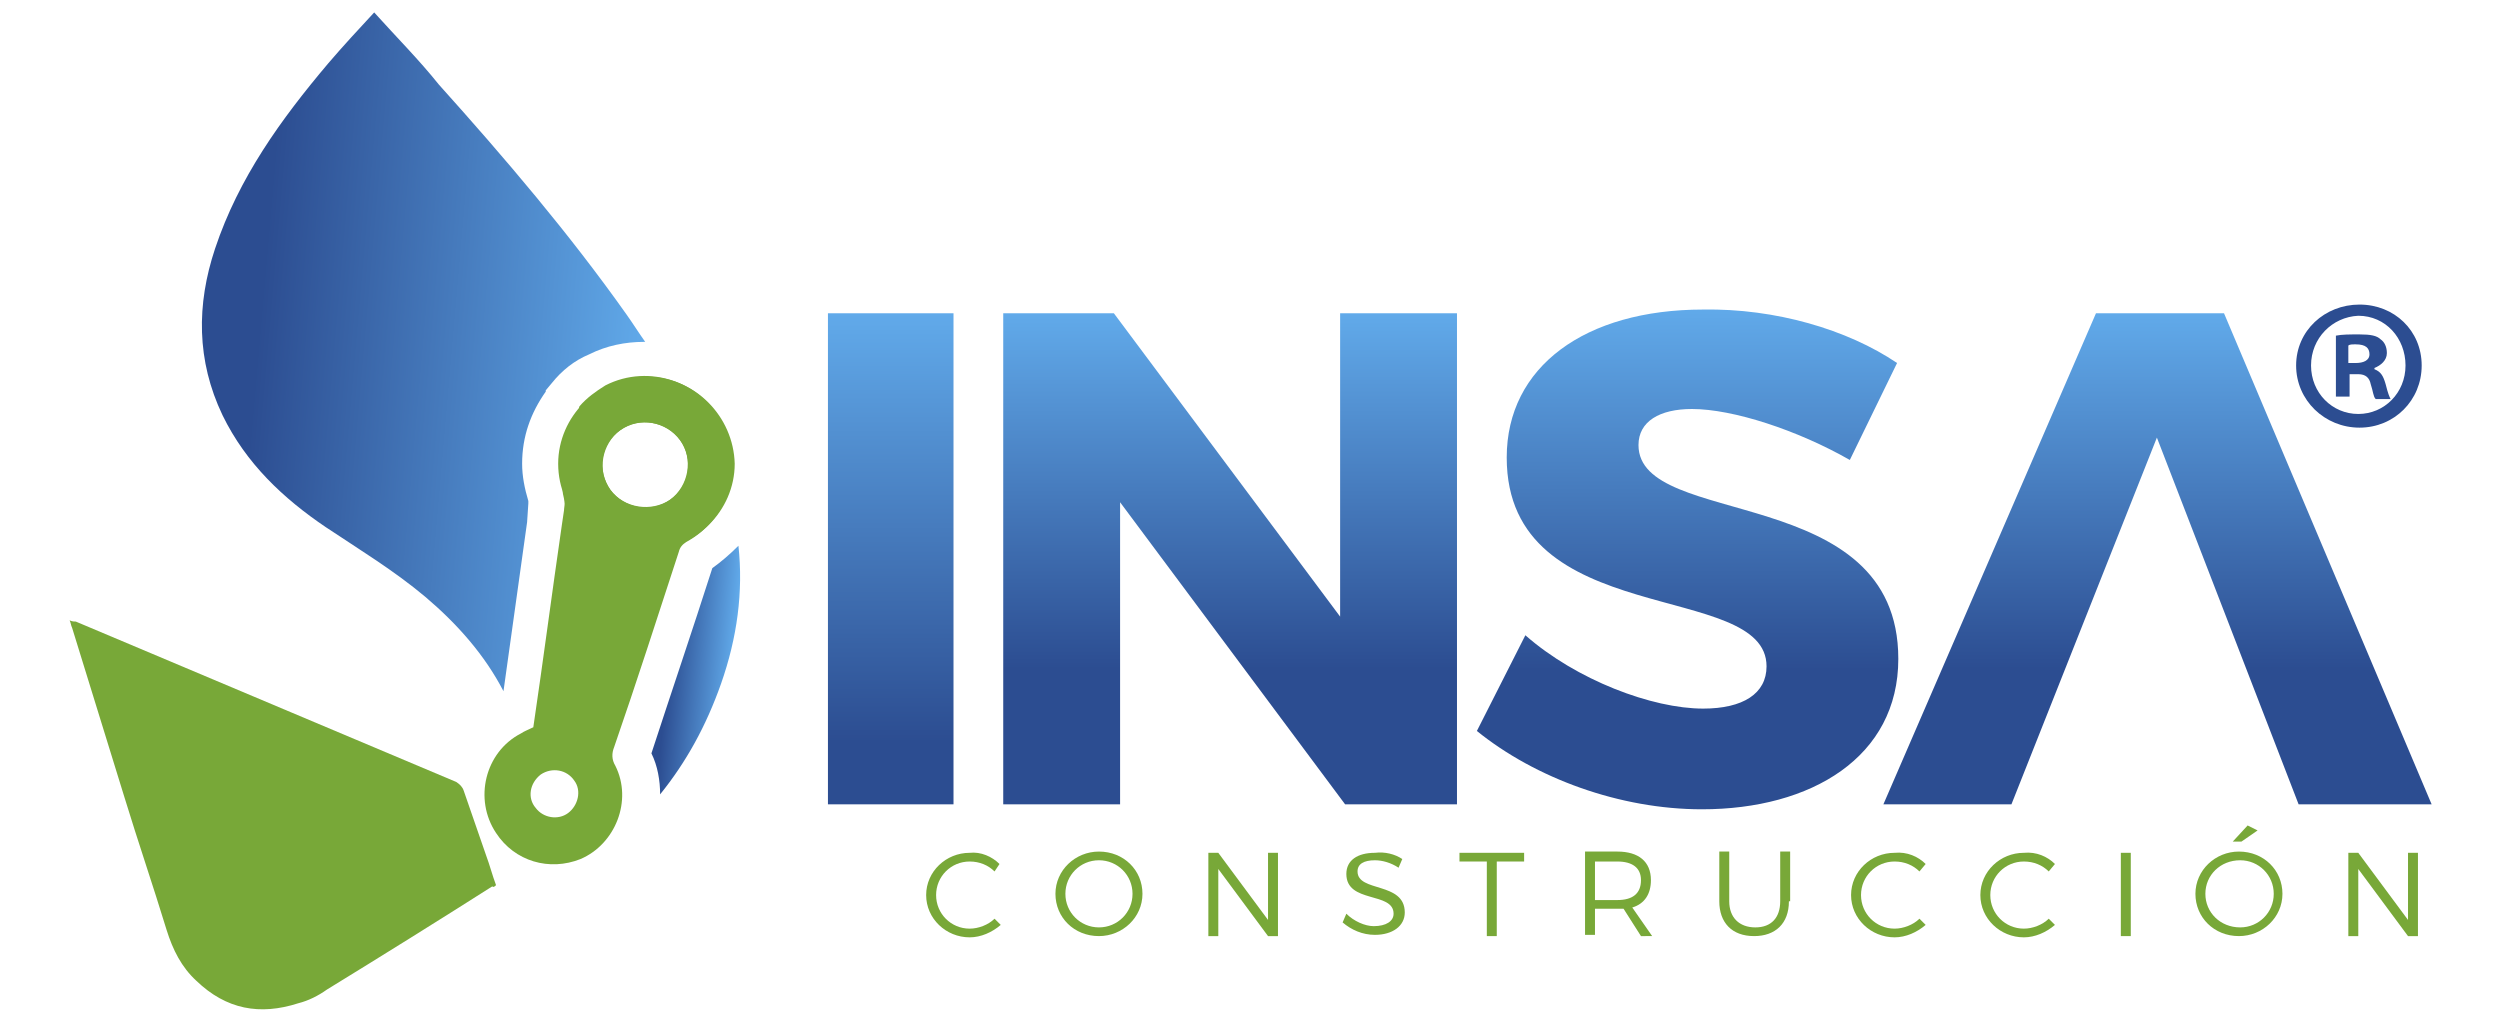 <?xml version="1.0" encoding="utf-8"?>
<!-- Generator: Adobe Illustrator 22.1.0, SVG Export Plug-In . SVG Version: 6.00 Build 0)  -->
<svg version="1.1" id="Capa_1" xmlns="http://www.w3.org/2000/svg" xmlns:xlink="http://www.w3.org/1999/xlink" x="0px" y="0px"
	 viewBox="0 0 201.1 82.3" style="enable-background:new 0 0 201.1 82.3;" xml:space="preserve">
<style type="text/css">
	.st0{fill:url(#XMLID_2_);}
	.st1{fill:url(#XMLID_3_);}
	.st2{fill:url(#XMLID_4_);}
	.st3{fill:#2C4D91;}
	.st4{fill:url(#XMLID_5_);}
	.st5{fill:#78A838;}
	.st6{fill:url(#SVGID_1_);}
	.st7{fill:url(#SVGID_2_);}
</style>
<g>
	<g id="XMLID_1685_">
		<linearGradient id="XMLID_2_" gradientUnits="userSpaceOnUse" x1="173.489" y1="64.749" x2="173.489" y2="25.215">
			<stop  offset="0.277" style="stop-color:#2C4D91"/>
			<stop  offset="1" style="stop-color:#61AAEA"/>
		</linearGradient>
		<path id="XMLID_1698_" class="st0" d="M161.8,64.7h-10.3l17.1-39.5h10.3l16.7,39.5h-10.7l-11.4-29.5L161.8,64.7z"/>
		<linearGradient id="XMLID_3_" gradientUnits="userSpaceOnUse" x1="98.872" y1="64.749" x2="98.872" y2="25.215">
			<stop  offset="0.277" style="stop-color:#2C4D91"/>
			<stop  offset="1" style="stop-color:#61AAEA"/>
		</linearGradient>
		<path id="XMLID_1696_" class="st1" d="M108.2,64.7L90.1,40.4v24.3h-9.4V25.2h8.9l18.2,24.4V25.2h9.4v39.5H108.2z"/>
		<linearGradient id="XMLID_4_" gradientUnits="userSpaceOnUse" x1="135.814" y1="65.088" x2="135.814" y2="24.762">
			<stop  offset="0.277" style="stop-color:#2C4D91"/>
			<stop  offset="1" style="stop-color:#61AAEA"/>
		</linearGradient>
		<path id="XMLID_1694_" class="st2" d="M152.6,29.2l-3.8,7.8c-4.2-2.4-9.4-4.1-12.7-4.1c-2.6,0-4.3,1-4.3,2.9
			c0,6.8,20.9,2.9,20.9,17.2c0,7.9-7,12.1-15.8,12.1c-6.6,0-13.4-2.5-18.1-6.3l3.9-7.7c4.1,3.6,10.2,5.9,14.3,5.9
			c3.2,0,5.1-1.2,5.1-3.4c0-7-20.9-2.8-20.9-16.8c0-7.3,6.3-11.9,15.8-11.9C142.8,24.8,148.6,26.5,152.6,29.2z"/>
		<g id="XMLID_1688_">
			<path id="XMLID_1689_" class="st3" d="M194.8,29.4c0,2.8-2.2,5-5,5c-2.8,0-5.1-2.2-5.1-5s2.3-4.9,5.1-4.9
				C192.6,24.5,194.8,26.6,194.8,29.4z M185.9,29.4c0,2.2,1.7,3.9,3.8,3.9c2.1,0,3.8-1.7,3.8-3.9c0-2.2-1.6-4-3.8-4
				C187.6,25.5,185.9,27.2,185.9,29.4z M189,31.9h-1.1V27c0.5-0.1,1.1-0.1,1.9-0.1c0.9,0,1.4,0.1,1.7,0.4c0.3,0.2,0.5,0.6,0.5,1.1
				c0,0.6-0.5,1-1,1.2v0.1c0.5,0.2,0.7,0.5,0.9,1.2c0.2,0.8,0.3,1,0.4,1.2h-1.2c-0.2-0.2-0.2-0.6-0.4-1.2c-0.1-0.5-0.4-0.8-1-0.8
				H189V31.9z M189,29.2h0.5c0.6,0,1.1-0.2,1.1-0.7c0-0.5-0.3-0.8-1.1-0.8c-0.3,0-0.5,0-0.6,0.1V29.2z"/>
		</g>
		<linearGradient id="XMLID_5_" gradientUnits="userSpaceOnUse" x1="71.647" y1="64.749" x2="71.647" y2="25.215">
			<stop  offset="0.128" style="stop-color:#2C4D91"/>
			<stop  offset="1" style="stop-color:#61AAEA"/>
		</linearGradient>
		<path id="XMLID_1686_" class="st4" d="M66.6,64.7V25.2h10.1v39.5H66.6z"/>
	</g>
	<g>
		<path class="st5" d="M80.4,69.5L80,70.1c-0.5-0.5-1.2-0.8-2-0.8c-1.5,0-2.7,1.2-2.7,2.7c0,1.5,1.2,2.7,2.7,2.7
			c0.7,0,1.5-0.3,2-0.8l0.5,0.5c-0.7,0.6-1.6,1-2.5,1c-1.9,0-3.5-1.5-3.5-3.4c0-1.9,1.6-3.4,3.5-3.4C78.9,68.5,79.8,68.9,80.4,69.5z
			"/>
		<path class="st5" d="M91.9,71.9c0,1.9-1.6,3.4-3.5,3.4c-2,0-3.5-1.5-3.5-3.4c0-1.9,1.6-3.4,3.5-3.4C90.4,68.5,91.9,70,91.9,71.9z
			 M85.7,71.9c0,1.5,1.2,2.7,2.7,2.7s2.7-1.2,2.7-2.7s-1.2-2.7-2.7-2.7S85.7,70.4,85.7,71.9z"/>
		<path class="st5" d="M102,75.3l-4-5.4v5.4h-0.8v-6.7H98l4,5.4v-5.4h0.8v6.7H102z"/>
		<path class="st5" d="M112.8,69.1l-0.3,0.7c-0.6-0.4-1.3-0.6-1.9-0.6c-0.9,0-1.4,0.3-1.4,0.9c0,1.7,3.8,0.8,3.8,3.3
			c0,1.1-1,1.8-2.4,1.8c-1,0-1.9-0.4-2.6-1l0.3-0.7c0.6,0.6,1.5,1,2.2,1c1,0,1.6-0.4,1.6-1c0-1.8-3.8-0.8-3.8-3.2
			c0-1.1,0.9-1.7,2.3-1.7C111.4,68.5,112.2,68.7,112.8,69.1z"/>
		<path class="st5" d="M120.4,69.3v6h-0.8v-6h-2.2v-0.7h5.2v0.7H120.4z"/>
		<path class="st5" d="M130.6,73.1c-0.1,0-0.3,0-0.5,0h-1.8v2.1h-0.8v-6.7h2.6c1.7,0,2.7,0.8,2.7,2.3c0,1.1-0.5,1.9-1.5,2.2l1.6,2.3
			H132L130.6,73.1z M130.1,72.4c1.2,0,1.9-0.5,1.9-1.6c0-1-0.7-1.5-1.9-1.5h-1.8v3.1H130.1z"/>
		<path class="st5" d="M143.9,72.5c0,1.8-1.1,2.8-2.8,2.8c-1.8,0-2.8-1.1-2.8-2.8v-4h0.8v4c0,1.3,0.8,2.1,2.1,2.1c1.3,0,2-0.8,2-2.1
			v-4h0.8V72.5z"/>
		<path class="st5" d="M154.9,69.5l-0.5,0.6c-0.5-0.5-1.2-0.8-2-0.8c-1.5,0-2.7,1.2-2.7,2.7c0,1.5,1.2,2.7,2.7,2.7
			c0.7,0,1.5-0.3,2-0.8l0.5,0.5c-0.7,0.6-1.6,1-2.5,1c-1.9,0-3.5-1.5-3.5-3.4c0-1.9,1.6-3.4,3.5-3.4
			C153.4,68.5,154.3,68.9,154.9,69.5z"/>
		<path class="st5" d="M165.3,69.5l-0.5,0.6c-0.5-0.5-1.2-0.8-2-0.8c-1.5,0-2.7,1.2-2.7,2.7c0,1.5,1.2,2.7,2.7,2.7
			c0.7,0,1.5-0.3,2-0.8l0.5,0.5c-0.7,0.6-1.6,1-2.5,1c-1.9,0-3.5-1.5-3.5-3.4c0-1.9,1.6-3.4,3.5-3.4
			C163.8,68.5,164.7,68.9,165.3,69.5z"/>
		<path class="st5" d="M170.6,75.3v-6.7h0.8v6.7H170.6z"/>
		<path class="st5" d="M183.6,71.9c0,1.9-1.6,3.4-3.5,3.4c-2,0-3.5-1.5-3.5-3.4c0-1.9,1.6-3.4,3.5-3.4
			C182.1,68.5,183.6,70,183.6,71.9z M177.4,71.9c0,1.5,1.2,2.7,2.8,2.7c1.5,0,2.7-1.2,2.7-2.7s-1.2-2.7-2.7-2.7
			C178.6,69.2,177.4,70.4,177.4,71.9z M180.3,67.7h-0.7l1.2-1.3l0.8,0.4L180.3,67.7z"/>
		<path class="st5" d="M193.7,75.3l-4-5.4v5.4h-0.8v-6.7h0.8l4,5.4v-5.4h0.8v6.7H193.7z"/>
	</g>
	<g>
		<linearGradient id="SVGID_1_" gradientUnits="userSpaceOnUse" x1="16.199" y1="26.659" x2="51.877" y2="29.78">
			<stop  offset="0.128" style="stop-color:#2C4D91"/>
			<stop  offset="1" style="stop-color:#61AAEA"/>
		</linearGradient>
		<path class="st6" d="M26.2,42.4c2.7,1.8,5.5,3.5,8,5.6c2.6,2.2,4.8,4.7,6.3,7.6L42.4,42l0.1-1.5c0-0.1,0-0.1,0-0.2
			c-0.3-1-0.5-2-0.5-3c0-2.2,0.7-4.1,1.9-5.8l0-0.1l0.5-0.6c0.8-1,1.8-1.8,3-2.3c1.4-0.7,2.9-1,4.4-1c0,0,0.1,0,0.1,0
			c-0.5-0.7-1-1.5-1.5-2.2c-4.6-6.5-9.8-12.6-15.1-18.5C33.7,4.8,31.9,3,30.1,1c-1.3,1.4-2.5,2.7-3.7,4.1c-3.8,4.5-7.2,9.2-9.1,14.9
			c-1.5,4.5-1.5,9,0.6,13.4C19.8,37.3,22.8,40.1,26.2,42.4z"/>
		<linearGradient id="SVGID_2_" gradientUnits="userSpaceOnUse" x1="52.932" y1="53.67" x2="58.899" y2="54.192">
			<stop  offset="0.128" style="stop-color:#2C4D91"/>
			<stop  offset="1" style="stop-color:#61AAEA"/>
		</linearGradient>
		<path class="st7" d="M57.3,45.7c-1.6,5-3.3,10-4.9,14.9c0.5,1,0.7,2.2,0.7,3.3c2.1-2.6,3.7-5.5,4.9-8.9c1.3-3.7,1.8-7.4,1.4-11.1
			C58.7,44.6,58,45.2,57.3,45.7z"/>
	</g>
	<path class="st5" d="M46.6,32.7c0.6-0.7,1.3-1.2,2.1-1.7c3.5-1.8,8-0.3,9.6,3.5c1.5,3.4,0.2,7.3-3.1,9.1c-0.3,0.2-0.5,0.4-0.6,0.8
		c-1.7,5.2-3.4,10.5-5.2,15.7c-0.2,0.5-0.2,1,0.1,1.5c1.4,2.8,0,6.3-2.8,7.5c-2.5,1-5.3,0.2-6.8-2.1c-1.8-2.7-0.9-6.5,2-8
		c0.3-0.2,0.6-0.3,1-0.5c0.8-5.4,1.5-10.8,2.3-16.3 M53.9,40.2c1.5-1.1,1.9-3.3,0.8-4.8c-1.1-1.5-3.2-1.9-4.8-0.8
		c-1.5,1.1-1.9,3.3-0.8,4.8C50.2,40.9,52.4,41.2,53.9,40.2z M43.1,65c0.6,0.8,1.8,1,2.6,0.4c0.8-0.6,1.1-1.8,0.5-2.6
		c-0.6-0.9-1.8-1.1-2.7-0.5C42.6,63,42.4,64.2,43.1,65z"/>
	<path class="st5" d="M39.9,71.2c-0.3-0.8-0.5-1.6-0.8-2.4c-0.6-1.7-1.2-3.5-1.8-5.2c-0.1-0.3-0.3-0.5-0.6-0.7
		c-10.2-4.3-20.4-8.6-30.6-12.9C6,50,5.8,50,5.6,49.9c0.1,0.2,0.1,0.4,0.2,0.6C7.2,55,8.6,59.6,10,64.1c1.1,3.6,2.3,7.1,3.4,10.7
		c0.5,1.6,1.2,3,2.4,4.1c2.4,2.3,5.1,2.8,8.2,1.8c0.8-0.2,1.6-0.6,2.3-1.1c4.4-2.7,8.9-5.5,13.3-8.3C39.7,71.4,39.8,71.3,39.9,71.2z
		"/>
	<path class="st5" d="M52,30.3c-3.9,0-7.1,3.2-7.1,7c0,3.9,3.2,7,7.1,7s7.1-3.2,7.1-7C59,33.5,55.9,30.3,52,30.3z M53.9,40.2
		c-1.5,1.1-3.7,0.7-4.8-0.8c-1.1-1.6-0.8-3.7,0.8-4.8c1.5-1.1,3.7-0.7,4.8,0.8C55.8,36.9,55.5,39.1,53.9,40.2z"/>
	<path class="st5" d="M45.4,41c0,0,0.1-0.4-0.1-1.2s0.5-1.5,0.5-1.5l1.9,1.8c0,0-1,2.3-1,2.2C46.6,42,45.4,41,45.4,41z"/>
</g>
</svg>
